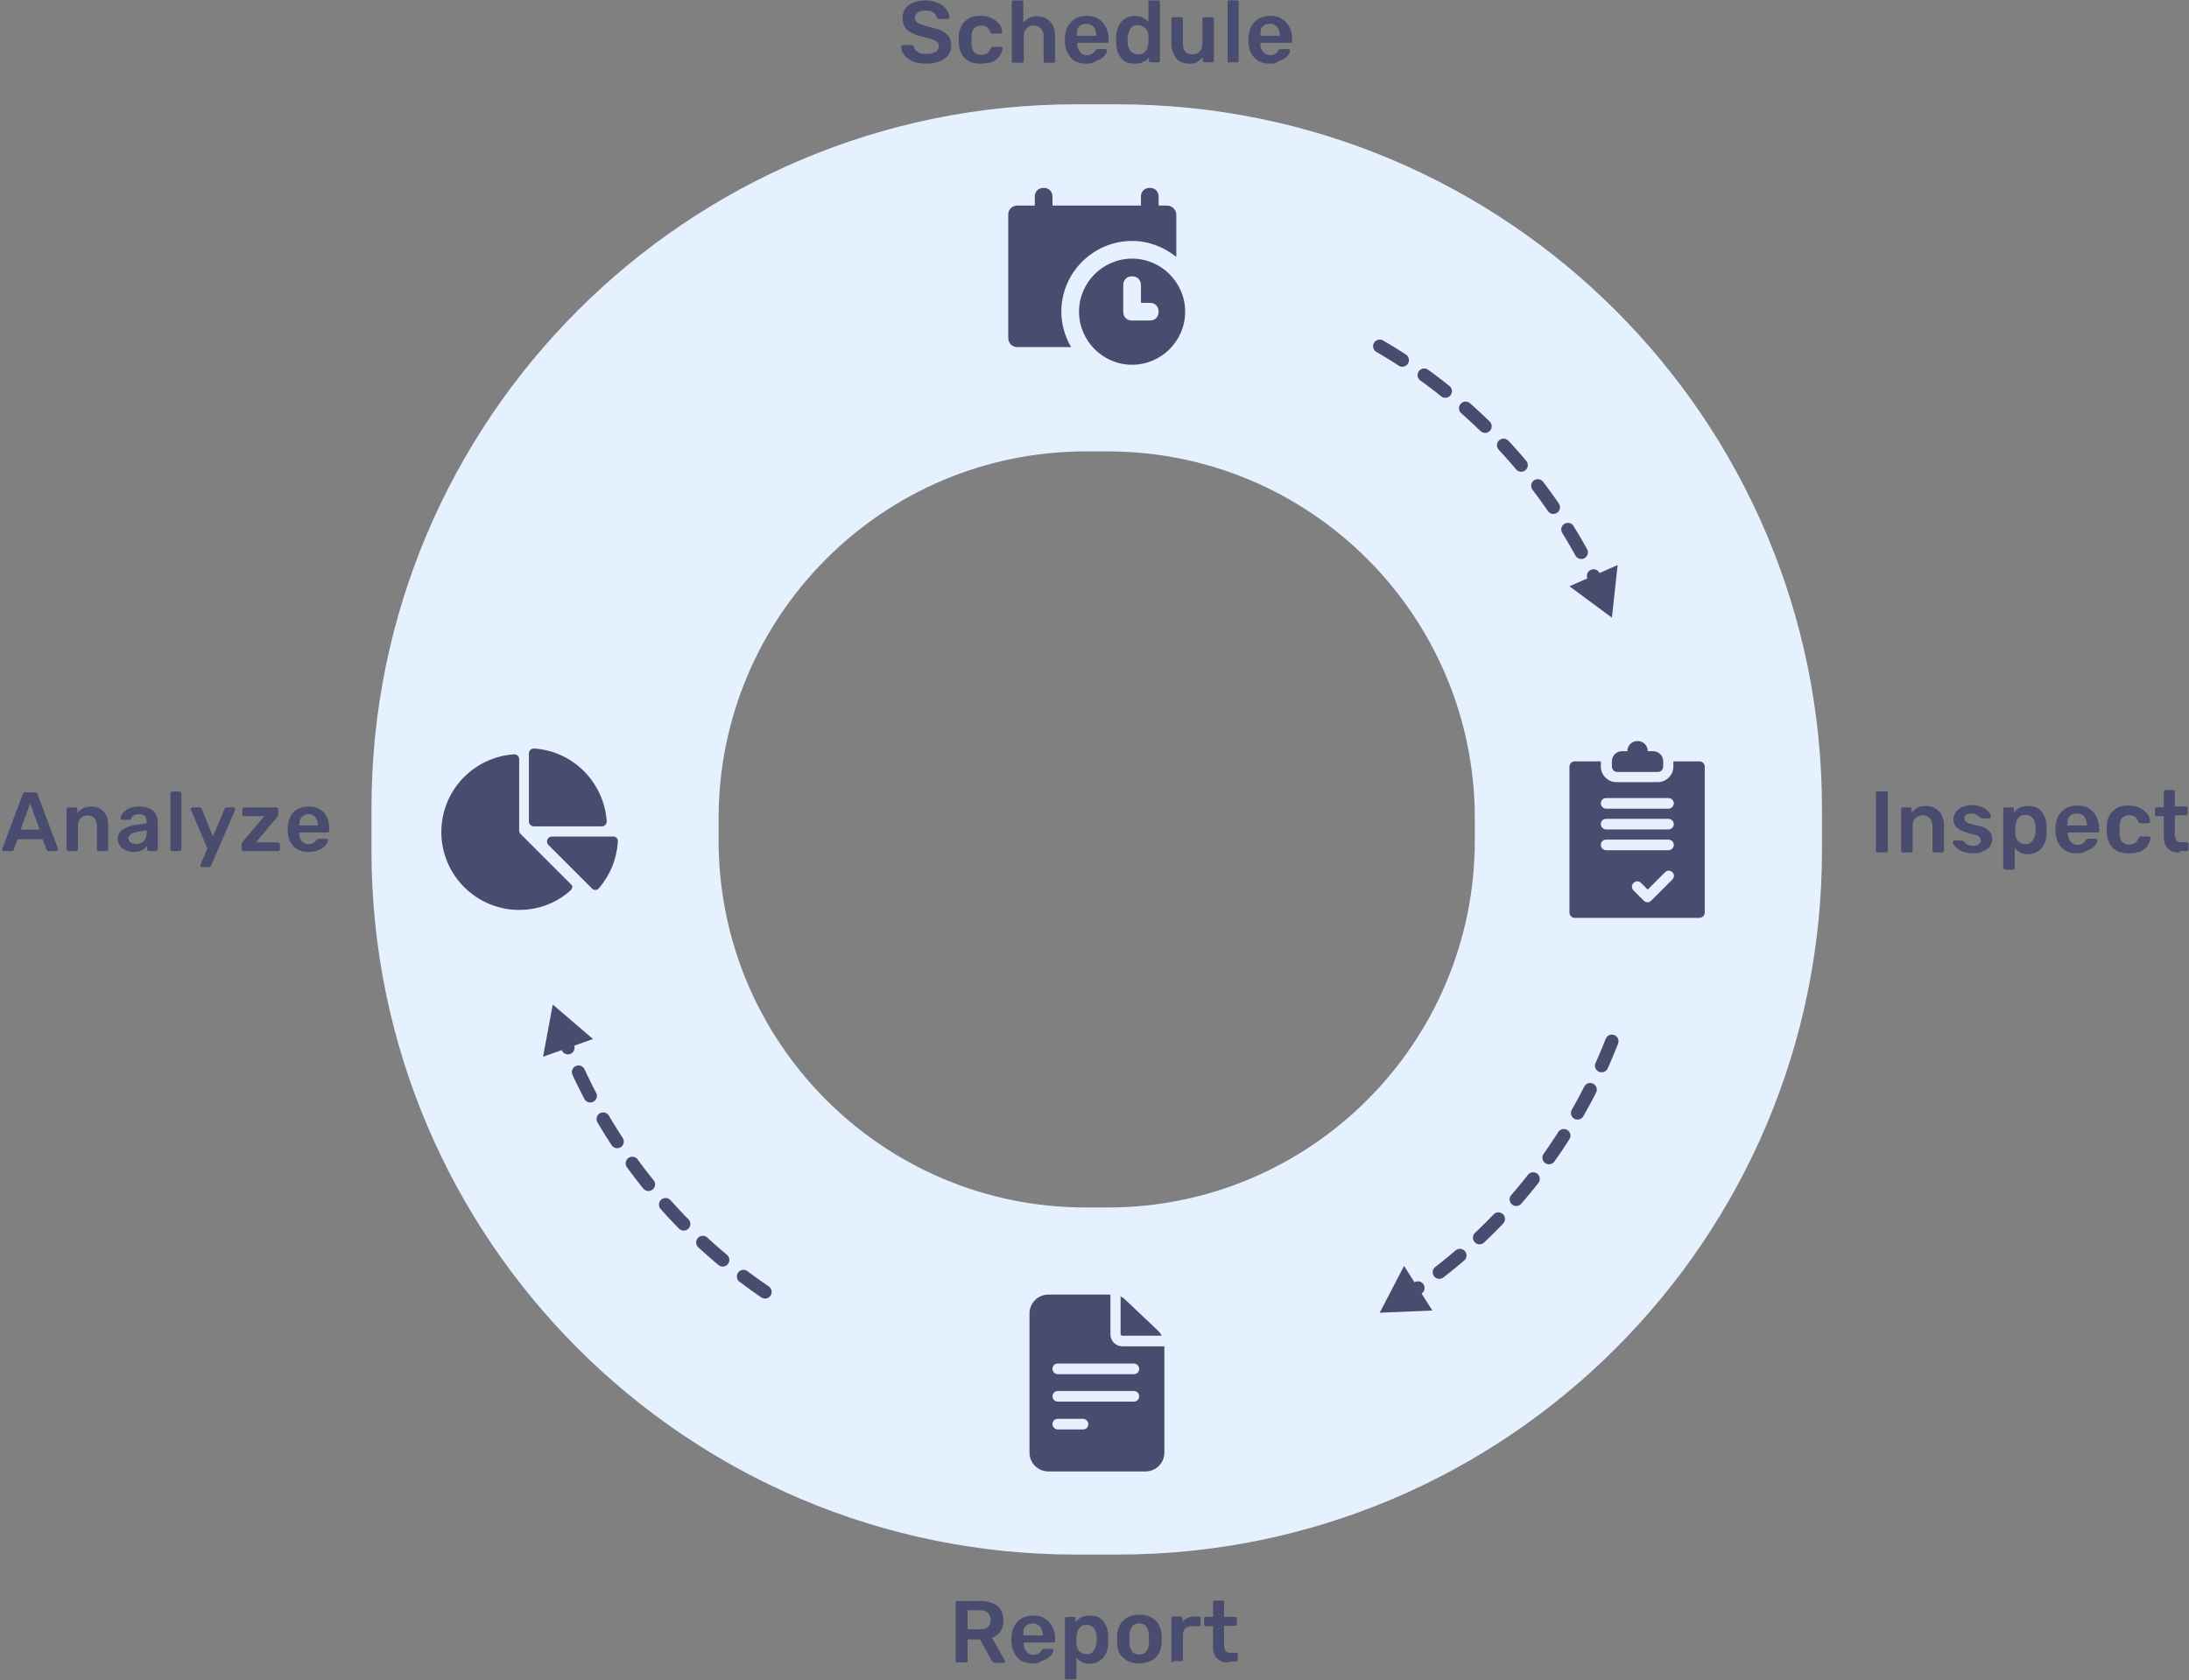 <?xml version="1.0" encoding="UTF-8"?>
<svg xmlns="http://www.w3.org/2000/svg" width="495" height="380" fill="none">
  <rect width="100%" height="100%" fill="#808080" stroke="none"/>
  <path d="M209.5 14.394c-1.2 0-2.3-.2-3.1-.5-.8-.4-1.5-.9-1.9-1.4-.4-.6-.7-1.2-.7-1.9 0-.1 0-.2.1-.3.1-.1.2-.1.3-.1h1.8c.2 0 .3 0 .4.1.1.1.2.2.2.3.1.3.2.5.5.8.2.2.5.4.9.6.4.2.9.2 1.5.2 1 0 1.7-.2 2.1-.5.5-.3.7-.8.7-1.3 0-.4-.1-.7-.4-.9-.3-.2-.6-.5-1.2-.6-.5-.2-1.2-.4-2.1-.6-1-.2-1.8-.5-2.5-.9-.7-.3-1.2-.8-1.5-1.3-.3-.5-.5-1.2-.5-2s.2-1.5.6-2.1c.4-.6 1-1.1 1.8-1.4.8-.3 1.7-.5 2.8-.5.9 0 1.6.1 2.3.4.7.2 1.2.5 1.7.9.4.4.8.8 1 1.2.2.4.4.8.4 1.3 0 .1 0 .2-.1.3-.1.1-.2.1-.3.1h-1.9c-.1 0-.2 0-.3-.1l-.3-.3c-.1-.4-.3-.8-.8-1.1-.4-.3-1-.4-1.7-.4s-1.3.1-1.7.4c-.4.3-.7.7-.7 1.2 0 .4.1.7.3.9.2.2.6.5 1.1.6.5.2 1.1.4 1.9.6 1.1.3 2.1.5 2.8.9.7.4 1.2.8 1.6 1.3.3.5.5 1.2.5 1.9 0 .9-.2 1.6-.7 2.3-.5.6-1.1 1.1-2 1.4-.8.3-1.8.5-2.9.5Zm12.2 0c-1 0-1.8-.2-2.5-.5-.7-.4-1.3-.9-1.7-1.6-.4-.7-.6-1.5-.7-2.5v-1.6c0-1 .3-1.8.7-2.5.4-.7 1-1.2 1.7-1.6.7-.4 1.6-.5 2.5-.5.9 0 1.6.1 2.2.4.6.2 1.1.5 1.5.9.4.4.7.7.9 1.1.2.4.3.7.3 1.1 0 .1 0 .3-.1.4-.1.1-.2.1-.3.1h-1.8c-.1 0-.2 0-.3-.1-.1-.1-.1-.2-.2-.3-.2-.5-.5-.9-.8-1.1-.3-.2-.7-.3-1.2-.3-.7 0-1.2.2-1.6.6-.4.4-.6 1.1-.6 2v1.4c0 .9.2 1.6.6 2 .4.4.9.6 1.6.6.5 0 .9-.1 1.3-.3.3-.2.6-.6.8-1.1.1-.1.1-.2.2-.3.1-.1.2-.1.3-.1h1.8c.1 0 .2 0 .3.1.1.1.2.2.1.3 0 .2-.1.5-.2.8-.1.3-.3.6-.5.9-.2.3-.5.6-.9.9-.4.3-.8.5-1.4.6-.7.1-1.3.2-2 .2Zm7.5-.2c-.1 0-.2 0-.3-.1-.1-.1-.1-.2-.1-.3V.494c0-.1 0-.2.1-.3.1-.1.2-.1.3-.1h1.8c.1 0 .3 0 .3.1.1.1.1.2.1.3v4.6c.4-.4.8-.8 1.3-1 .5-.3 1.2-.4 1.9-.4.8 0 1.5.2 2.1.6.6.4 1.1.9 1.4 1.5.3.7.5 1.5.5 2.4v5.6c0 .1 0 .2-.1.3-.1.1-.2.1-.3.1h-1.8c-.1 0-.2 0-.3-.1-.1-.1-.1-.2-.1-.3v-5.5c0-.8-.2-1.4-.6-1.8-.4-.4-.9-.7-1.6-.7-.7 0-1.3.2-1.7.7-.4.4-.6 1-.6 1.8v5.5c0 .1 0 .2-.1.3-.1.1-.2.1-.3.1h-1.9Zm16.5.2c-1.5 0-2.7-.4-3.5-1.3-.8-.9-1.3-2.1-1.4-3.6v-1c.1-1 .3-1.9.7-2.6.4-.7 1-1.3 1.7-1.7.7-.4 1.6-.6 2.5-.6 1.1 0 2 .2 2.7.7.7.4 1.3 1.1 1.7 1.9.4.8.6 1.7.6 2.7v.4c0 .1 0 .2-.1.3-.1.1-.2.1-.4.1h-6.6v.2c0 .5.1.9.3 1.3.2.4.4.7.7.9.3.2.7.4 1.2.4.4 0 .7-.1.9-.2.3-.1.5-.3.6-.4.2-.1.3-.3.3-.4.1-.2.2-.3.3-.3.1 0 .2-.1.3-.1h1.7c.1 0 .2 0 .3.1.1.1.1.2.1.3 0 .2-.1.5-.3.8-.2.3-.5.6-.9.9-.4.3-.9.5-1.5.7-.5.4-1.1.5-1.9.5Zm-2.2-6.3h4.4v-.1c0-.5-.1-1-.3-1.4-.2-.4-.4-.7-.8-.9-.4-.2-.7-.3-1.2-.3s-.9.1-1.2.3c-.3.2-.6.5-.8.9 0 .5-.1.9-.1 1.5Zm13.1 6.3c-.7 0-1.3-.1-1.8-.3-.5-.2-1-.6-1.3-1-.3-.4-.6-.9-.8-1.5-.2-.6-.3-1.2-.3-1.9v-1.3c0-.7.1-1.3.3-1.9.2-.6.5-1.1.8-1.5.4-.4.8-.8 1.3-1 .5-.2 1.1-.4 1.8-.4s1.3.1 1.8.4c.5.2.9.6 1.3.9v-4.4c0-.1 0-.2.1-.3.1-.1.2-.1.4-.1h1.7c.1 0 .2 0 .3.1.1.1.1.2.1.3v13.2c0 .1 0 .2-.1.3-.1.1-.2.1-.3.1h-1.6c-.1 0-.3 0-.4-.1-.1-.1-.1-.2-.1-.3v-.7c-.3.4-.8.8-1.3 1-.4.3-1.1.4-1.9.4Zm.8-2.1c.6 0 1-.1 1.3-.4.3-.3.6-.6.7-1 .2-.4.2-.8.3-1.2v-1.6c0-.4-.1-.8-.3-1.1-.2-.4-.4-.7-.8-.9-.3-.2-.8-.4-1.3-.4-.6 0-1 .1-1.3.4-.3.2-.6.6-.7 1-.1.4-.2.8-.3 1.3v1.2c0 .5.1.9.3 1.3.1.4.4.7.7 1 .4.2.8.4 1.4.4Zm11.5 2.1c-.8 0-1.5-.2-2.1-.5-.6-.4-1-.9-1.4-1.6-.3-.7-.5-1.5-.5-2.4v-5.6c0-.1 0-.2.1-.3.1-.1.2-.1.3-.1h1.8c.1 0 .3 0 .3.1.1.1.1.2.1.3v5.5c0 1.7.7 2.5 2.2 2.5.7 0 1.2-.2 1.6-.7.4-.4.6-1 .6-1.8v-5.5c0-.1 0-.2.1-.3.1-.1.2-.1.3-.1h1.8c.1 0 .2 0 .3.1.1.1.1.2.1.3v9.4c0 .1 0 .2-.1.3-.1.1-.2.1-.3.1h-1.6c-.1 0-.3 0-.4-.1-.1-.1-.1-.2-.1-.3v-.8c-.4.5-.8.8-1.3 1.1-.3.3-1 .4-1.8.4Zm9.1-.2c-.1 0-.2 0-.3-.1-.1-.1-.1-.2-.1-.3V.494c0-.1 0-.2.1-.3.1-.1.2-.1.3-.1h1.7c.1 0 .2 0 .3.1.1.1.1.2.1.3v13.2c0 .1 0 .2-.1.3-.1.1-.2.1-.3.1H278v.1Zm9.2.2c-1.5 0-2.7-.4-3.5-1.3-.9-.9-1.3-2.1-1.4-3.6v-1c.1-1 .3-1.9.7-2.6.4-.7 1-1.3 1.7-1.7.7-.4 1.6-.6 2.5-.6 1.1 0 2 .2 2.7.7.7.4 1.3 1.1 1.7 1.9.4.8.6 1.7.6 2.7v.4c0 .1 0 .2-.1.3-.1.1-.2.1-.4.1H285v.2c0 .5.1.9.3 1.3.2.4.4.7.7.9.3.2.7.4 1.2.4.4 0 .7-.1.9-.2.3-.1.5-.3.6-.4.2-.1.3-.3.3-.4.1-.2.2-.3.3-.3.1 0 .2-.1.3-.1h1.7c.1 0 .2 0 .3.1.1.1.1.2.1.3 0 .2-.1.5-.3.8-.2.3-.5.6-.9.9-.4.3-.9.5-1.5.7-.3.4-1 .5-1.8.5Zm-2.2-6.3h4.4v-.1c0-.5-.1-1-.3-1.4-.2-.4-.4-.7-.8-.9-.3-.2-.7-.3-1.2-.3s-.9.1-1.2.3c-.3.2-.6.5-.8.9 0 .5-.1.9-.1 1.5Zm139.6 184.7c-.1 0-.2 0-.3-.1-.1-.1-.1-.2-.1-.3v-13c0-.1 0-.2.1-.3.1-.1.2-.1.3-.1h1.9c.1 0 .3 0 .3.1.1.1.1.2.1.3v13c0 .1 0 .2-.1.3-.1.1-.2.1-.3.1h-1.9Zm5.7 0c-.1 0-.2 0-.3-.1-.1-.1-.1-.2-.1-.3v-9.4c0-.1 0-.2.1-.3.1-.1.2-.1.3-.1h1.6c.1 0 .2 0 .3.1.1.1.1.2.1.3v.8c.3-.4.8-.8 1.3-1.1.5-.3 1.2-.4 2-.4s1.5.2 2.1.6c.6.4 1.1.9 1.4 1.5.3.7.5 1.5.5 2.4v5.6c0 .1 0 .2-.1.3-.1.1-.2.1-.3.1h-1.8c-.1 0-.2 0-.3-.1-.1-.1-.1-.2-.1-.3v-5.5c0-.8-.2-1.4-.6-1.8-.4-.4-.9-.7-1.6-.7-.7 0-1.2.2-1.7.7-.4.4-.6 1-.6 1.8v5.5c0 .1 0 .2-.1.3-.1.1-.2.1-.3.1h-1.8Zm15.9.2c-.8 0-1.5-.1-2.1-.3-.6-.2-1-.4-1.4-.7-.4-.3-.6-.6-.8-.8-.2-.3-.3-.5-.3-.7 0-.1 0-.3.1-.3.1-.1.2-.1.3-.1h1.7s.1.1.2.1c.2.1.4.3.5.5.2.2.4.3.7.4.3.1.6.2 1 .2.5 0 1-.1 1.3-.3.4-.2.5-.5.5-.9 0-.3-.1-.5-.2-.7-.1-.2-.4-.3-.8-.5-.4-.1-1-.3-1.8-.5-.7-.2-1.4-.4-1.9-.7-.5-.3-.9-.6-1.1-1-.2-.4-.4-.9-.4-1.4 0-.5.2-1 .5-1.5s.8-.9 1.4-1.2c.6-.3 1.4-.5 2.3-.5.7 0 1.3.1 1.9.3.5.2 1 .4 1.3.7.4.3.6.5.8.8.2.3.3.5.3.7 0 .1 0 .3-.1.4-.1.1-.2.1-.3.1h-1.7c-.1 0-.1-.1-.2-.1-.1-.1-.3-.3-.5-.4-.2-.1-.4-.3-.6-.4-.2-.1-.6-.2-1-.2-.5 0-.9.1-1.2.3-.3.2-.4.5-.4.8 0 .2.1.4.2.6.1.2.4.3.8.5.4.1 1 .3 1.8.5.9.2 1.6.4 2.1.7.5.3.9.7 1.1 1.1.2.4.3.8.3 1.3 0 .6-.2 1.1-.5 1.6s-.9.9-1.6 1.1c-.3.4-1.2.5-2.2.5Zm7.2 3.6c-.1 0-.2 0-.3-.1-.1-.1-.1-.2-.1-.3v-13.2c0-.1 0-.2.1-.3.1-.1.2-.1.3-.1h1.6c.1 0 .3 0 .3.1.1.1.1.2.1.3v.8c.3-.4.7-.8 1.3-1.1.6-.3 1.2-.4 1.9-.4s1.3.1 1.8.3c.5.2 1 .6 1.3 1 .3.4.6.9.8 1.5.2.6.3 1.2.3 1.9v1.4c0 .7-.1 1.3-.3 1.9-.2.6-.5 1.1-.8 1.5-.3.4-.8.7-1.3 1-.5.2-1.1.4-1.8.4s-1.3-.1-1.8-.4c-.5-.3-.9-.6-1.2-1v4.5c0 .1 0 .2-.1.3-.1.1-.2.1-.3.1h-1.8v-.1Zm4.6-5.7c.6 0 1-.1 1.3-.4.3-.3.5-.6.7-1 .1-.4.2-.8.3-1.3v-1.2c0-.5-.1-.9-.3-1.3-.1-.4-.4-.7-.7-1-.3-.3-.8-.4-1.3-.4s-1 .1-1.3.4c-.3.3-.6.6-.7 1l-.3 1.2v1.6c0 .4.1.8.3 1.2.2.4.4.7.8.9.2.1.6.3 1.2.3Zm11.7 2.1c-1.5 0-2.7-.4-3.5-1.3-.9-.9-1.3-2.1-1.4-3.6v-1c.1-1 .3-1.9.7-2.6.4-.7 1-1.3 1.7-1.7.7-.4 1.6-.6 2.5-.6 1.1 0 2 .2 2.7.7.7.4 1.3 1.1 1.7 1.9.4.8.6 1.7.6 2.7v.4c0 .1 0 .2-.1.3-.1.1-.2.1-.4.1h-6.6v.2c0 .5.1.9.3 1.3.2.4.4.7.7.9.3.2.7.4 1.2.4.4 0 .7-.1.9-.2.3-.1.5-.3.6-.4.2-.1.3-.3.3-.4.1-.2.2-.3.3-.3.1 0 .2-.1.3-.1h1.7c.1 0 .2 0 .3.1.1.1.1.2.1.3 0 .2-.1.5-.3.8-.2.3-.5.6-.9.9-.4.3-.9.5-1.5.7-.5.4-1.2.5-1.9.5Zm-2.2-6.3h4.4v-.1c0-.5-.1-1-.3-1.4-.2-.4-.4-.7-.8-.9-.3-.2-.7-.3-1.2-.3s-.9.1-1.2.3c-.3.2-.6.5-.8.9 0 .5-.1.9-.1 1.5Zm13.8 6.3c-1 0-1.8-.2-2.5-.5-.7-.4-1.3-.9-1.7-1.6-.4-.7-.6-1.5-.7-2.5v-1.6c0-1 .3-1.8.7-2.5.4-.7 1-1.2 1.7-1.6.7-.4 1.6-.5 2.5-.5.9 0 1.6.1 2.2.4.6.2 1.1.5 1.5.9.4.4.7.7.9 1.1.2.4.3.7.3 1.1 0 .1 0 .3-.1.4-.1.1-.2.1-.3.1H484c-.1 0-.2 0-.3-.1-.1-.1-.1-.2-.2-.3-.2-.5-.5-.9-.8-1.1-.3-.2-.7-.3-1.2-.3-.7 0-1.2.2-1.6.6-.4.4-.6 1.1-.6 2v1.4c0 .9.2 1.6.6 2 .4.4.9.6 1.6.6.5 0 .9-.1 1.3-.3.3-.2.6-.6.8-1.1.1-.1.1-.2.2-.3.1-.1.2-.1.3-.1h1.8c.1 0 .2 0 .3.1.1.1.2.2.1.3 0 .2-.1.5-.2.8-.1.3-.3.6-.5.9-.2.3-.5.6-.9.9-.4.3-.8.5-1.4.6-.7.1-1.3.2-2 .2Zm11.6-.2c-.8 0-1.5-.1-2-.4-.5-.3-1-.7-1.2-1.2-.3-.6-.4-1.3-.4-2.1v-4.5h-1.6c-.1 0-.2 0-.3-.1-.1-.1-.1-.2-.1-.3v-1.2c0-.1 0-.2.1-.3.1-.1.2-.1.3-.1h1.6v-3.5c0-.1 0-.2.1-.3.1-.1.2-.1.4-.1h1.6c.1 0 .2 0 .3.1.1.1.1.2.1.3v3.3h2.5c.1 0 .2 0 .3.1.1.1.1.2.1.3v1.2c0 .1 0 .2-.1.3-.1.1-.2.1-.3.1h-2.5v4.3c0 .5.1 1 .3 1.3.2.3.5.5 1 .5h1.4c.1 0 .2 0 .3.1.1.1.1.2.1.3v1.2c0 .1 0 .2-.1.3-.1.1-.2.1-.3.1h-1.6v.3Zm-276.4 183.2c-.1 0-.2 0-.3-.1-.1-.1-.1-.2-.1-.3v-13c0-.1 0-.3.1-.4.1-.1.2-.1.3-.1h5.2c1.6 0 2.9.4 3.8 1.1.9.7 1.4 1.8 1.4 3.3 0 1-.2 1.8-.7 2.5-.5.7-1.1 1.1-1.9 1.4l2.9 5.1c0 .1.1.2.1.2 0 .1 0 .2-.1.3-.1.1-.2.1-.3.1H225c-.2 0-.4-.1-.5-.2-.1-.1-.2-.2-.3-.4l-2.6-4.7h-2.8v4.8c0 .1 0 .2-.1.3-.1.1-.2.1-.3.1h-1.9Zm2.3-7.5h2.8c.8 0 1.4-.2 1.8-.5.4-.4.6-.9.6-1.6 0-.7-.2-1.2-.6-1.6-.4-.4-1-.6-1.8-.6h-2.8v4.3Zm14.8 7.7c-1.5 0-2.7-.4-3.5-1.3-.8-.9-1.3-2.1-1.4-3.6v-1c.1-1 .3-1.9.7-2.6.4-.7 1-1.3 1.7-1.7.7-.4 1.6-.6 2.5-.6 1.1 0 2 .2 2.7.7.7.4 1.3 1.1 1.7 1.9.4.8.6 1.7.6 2.7v.4c0 .1 0 .2-.1.3-.1.1-.2.1-.4.1h-6.6v.2c0 .5.1.9.3 1.3.2.4.4.7.7.9.3.2.7.4 1.2.4.4 0 .7-.1.9-.2.3-.1.5-.3.6-.4.1-.1.3-.3.3-.4.1-.2.2-.3.3-.3.1 0 .2-.1.3-.1h1.7c.1 0 .2 0 .3.1.1.1.1.2.1.3 0 .2-.1.5-.3.8-.2.3-.5.6-.9.9-.4.3-.9.5-1.5.7-.5.4-1.1.5-1.9.5Zm-2.2-6.3h4.4v-.1c0-.5-.1-1-.3-1.4-.2-.4-.4-.7-.8-.9-.3-.2-.7-.3-1.2-.3s-.9.1-1.2.3c-.3.2-.6.5-.8.9 0 .5-.1.9-.1 1.5Zm9.8 9.9c-.1 0-.2 0-.3-.1-.1-.1-.1-.2-.1-.3v-13.3c0-.1 0-.2.1-.3.1-.1.2-.1.3-.1h1.6c.1 0 .3 0 .3.1.1.1.1.2.1.3v.8c.3-.4.7-.8 1.3-1.1.5-.3 1.2-.4 1.9-.4s1.3.1 1.8.3c.5.2 1 .6 1.3 1 .3.4.6.9.8 1.5.2.6.3 1.2.3 1.9v1.4c0 .7-.1 1.3-.3 1.9-.2.6-.5 1.1-.8 1.5-.3.4-.8.7-1.3 1-.5.2-1.1.4-1.8.4s-1.3-.1-1.8-.4c-.5-.3-.9-.6-1.2-1v4.5c0 .1 0 .2-.1.3-.1.1-.2.1-.3.1h-1.8Zm4.5-5.7c.6 0 1-.1 1.3-.4.3-.3.5-.6.7-1 .1-.4.2-.8.3-1.3v-1.2c0-.5-.1-.9-.3-1.3-.1-.4-.4-.7-.7-1-.3-.3-.8-.4-1.3-.4s-1 .1-1.3.4c-.3.3-.6.6-.7 1l-.3 1.2v1.6c0 .4.1.8.3 1.2.2.4.4.7.8.9.2.1.7.3 1.2.3Zm11.9 2.1c-1.1 0-2-.2-2.7-.6-.7-.4-1.3-.9-1.7-1.6-.4-.7-.6-1.5-.6-2.4v-1.8c.1-.9.3-1.7.7-2.4.4-.7 1-1.2 1.7-1.6.7-.4 1.6-.6 2.7-.6 1 0 1.9.2 2.6.6.7.4 1.3.9 1.7 1.6.4.7.6 1.5.7 2.4v1.8c-.1.9-.3 1.7-.7 2.4-.4.7-.9 1.2-1.7 1.6-.8.4-1.7.6-2.7.6Zm0-2c.7 0 1.3-.2 1.6-.7.4-.5.6-1.1.6-2v-1.6c0-.9-.3-1.5-.6-2s-.9-.7-1.6-.7c-.7 0-1.3.2-1.6.7-.3.5-.6 1.1-.6 2v1.6c0 .9.3 1.5.6 2s.9.7 1.6.7Zm7.7 1.8c-.1 0-.2 0-.3-.1-.1-.1-.1-.2-.1-.3v-9.5c0-.1 0-.3.1-.4.1-.1.2-.1.3-.1h1.6c.1 0 .2 0 .3.1.1.1.2.2.2.4v.8c.3-.4.7-.8 1.2-1 .5-.2 1.1-.3 1.7-.3h.8c.1 0 .3 0 .3.1.1.1.1.2.1.3v1.4c0 .1 0 .2-.1.3-.1.1-.2.1-.3.1h-1.6c-.6 0-1.1.2-1.5.5-.3.4-.5.9-.5 1.5v5.5c0 .1 0 .2-.1.3-.1.1-.2.1-.4.1h-1.7v.3Zm12.6 0c-.8 0-1.5-.1-2-.4-.5-.3-1-.7-1.2-1.2-.3-.6-.4-1.3-.4-2.1v-4.5h-1.6c-.1 0-.2 0-.3-.1-.1-.1-.1-.2-.1-.3v-1.3c0-.1 0-.2.1-.3.1-.1.2-.1.3-.1h1.6v-3.3c0-.1 0-.2.1-.3.1-.1.2-.1.4-.1h1.6c.1 0 .2 0 .3.1.1.1.1.2.1.3v3.3h2.5c.1 0 .2 0 .3.1.1.1.1.2.1.3v1.2c0 .1 0 .2-.1.3-.1.1-.2.1-.3.1h-2.5v4.3c0 .5.1 1 .3 1.3.2.3.5.5 1 .5h1.4c.1 0 .2 0 .3.1.1.1.1.2.1.3v1.2c0 .1 0 .2-.1.3-.1.1-.2.1-.3.1h-1.6v.2ZM.899 192.49a.43.43 0 0 1-.285-.114.387.387 0 0 1-.114-.285.47.47 0 0 1 .038-.171l4.579-12.255a.682.682 0 0 1 .209-.323.663.663 0 0 1 .456-.152h2.071c.19 0 .336.051.437.152a.835.835 0 0 1 .228.323l4.579 12.255a.85.85 0 0 1 .019.171.387.387 0 0 1-.114.285.365.365 0 0 1-.266.114h-1.653c-.177 0-.31-.038-.399-.114a.77.77 0 0 1-.152-.247l-.893-2.318H3.996l-.893 2.318a.673.673 0 0 1-.171.247c-.076.076-.203.114-.38.114H.899Zm3.762-4.864h4.313l-2.166-5.871-2.147 5.871Zm10.837 4.864a.439.439 0 0 1-.323-.133.44.44 0 0 1-.133-.323v-8.968a.44.44 0 0 1 .133-.323.439.439 0 0 1 .323-.133h1.558c.127 0 .234.044.323.133a.44.44 0 0 1 .133.323v.779a3.97 3.97 0 0 1 1.254-1.007c.52-.279 1.159-.418 1.919-.418.773 0 1.444.177 2.014.532.57.342 1.007.83 1.31 1.463.317.633.476 1.393.476 2.28v5.339a.44.44 0 0 1-.133.323.438.438 0 0 1-.323.133h-1.672a.439.439 0 0 1-.323-.133.44.44 0 0 1-.133-.323v-5.225c0-.735-.184-1.311-.551-1.729-.355-.418-.874-.627-1.558-.627-.659 0-1.184.209-1.577.627-.393.418-.59.994-.59 1.729v5.225a.44.44 0 0 1-.132.323.438.438 0 0 1-.323.133h-1.672Zm14.649.19a4.107 4.107 0 0 1-1.786-.38 3.47 3.47 0 0 1-1.273-1.045 2.56 2.56 0 0 1-.456-1.482c0-.887.355-1.59 1.064-2.109.722-.532 1.672-.887 2.85-1.064l2.603-.38v-.399c0-.532-.133-.944-.399-1.235-.266-.291-.722-.437-1.368-.437-.456 0-.83.095-1.12.285a1.652 1.652 0 0 0-.628.722.484.484 0 0 1-.437.247h-1.5c-.14 0-.248-.038-.324-.114a.459.459 0 0 1-.095-.304c.013-.203.095-.45.247-.741s.393-.57.722-.836c.33-.279.754-.513 1.273-.703.52-.19 1.147-.285 1.881-.285.798 0 1.47.101 2.014.304.558.19 1 .45 1.33.779.33.329.57.716.722 1.159.152.443.228.912.228 1.406v5.966a.44.44 0 0 1-.133.323.439.439 0 0 1-.323.133H33.7a.461.461 0 0 1-.342-.133.48.48 0 0 1-.114-.323v-.741a3.052 3.052 0 0 1-.665.684 3.84 3.84 0 0 1-1.026.513c-.392.127-.861.19-1.406.19Zm.646-1.805a2.49 2.49 0 0 0 1.197-.285 1.96 1.96 0 0 0 .855-.874c.216-.405.323-.912.323-1.52v-.399l-1.9.304c-.747.114-1.304.298-1.672.551-.367.253-.55.564-.55.931 0 .279.082.519.246.722.178.19.4.336.665.437.266.089.545.133.836.133Zm8.195 1.615a.438.438 0 0 1-.323-.133.44.44 0 0 1-.133-.323v-12.578a.44.44 0 0 1 .133-.323.438.438 0 0 1 .323-.133h1.577a.44.44 0 0 1 .323.133.44.44 0 0 1 .133.323v12.578a.44.44 0 0 1-.133.323.439.439 0 0 1-.323.133h-1.577Zm6.719 3.61a.365.365 0 0 1-.266-.114.365.365 0 0 1-.114-.266v-.152a.825.825 0 0 1 .076-.152l1.482-3.515-3.648-8.607a.87.87 0 0 1-.076-.266.463.463 0 0 1 .133-.285.359.359 0 0 1 .285-.133h1.54c.151 0 .265.038.341.114a.785.785 0 0 1 .171.247l2.527 6.213 2.603-6.213a.579.579 0 0 1 .171-.247c.076-.076.19-.114.342-.114h1.52c.101 0 .19.038.266.114a.342.342 0 0 1 .133.266.877.877 0 0 1-.076.304l-5.377 12.445a.756.756 0 0 1-.19.247c-.076.076-.19.114-.342.114h-1.5Zm9.392-3.61a.462.462 0 0 1-.342-.133.48.48 0 0 1-.114-.323v-1.083c0-.114.025-.222.076-.323a1.85 1.85 0 0 1 .19-.285l4.864-5.757h-4.522a.48.48 0 0 1-.323-.114.464.464 0 0 1-.133-.342v-1.064a.44.44 0 0 1 .133-.323.439.439 0 0 1 .323-.133h7.201a.4.4 0 0 1 .323.133.44.44 0 0 1 .133.323v1.159a.602.602 0 0 1-.076.304c-.05.089-.114.184-.19.285l-4.75 5.7h4.959c.127 0 .234.044.323.133a.403.403 0 0 1 .133.323v1.064a.44.44 0 0 1-.133.323.438.438 0 0 1-.323.133h-7.752Zm14.656.19c-1.406 0-2.52-.405-3.344-1.216-.823-.811-1.266-1.963-1.33-3.458a4.94 4.94 0 0 1-.019-.475c0-.203.007-.361.02-.475.05-.95.265-1.773.645-2.47a3.992 3.992 0 0 1 1.615-1.596c.684-.38 1.489-.57 2.413-.57 1.026 0 1.888.215 2.584.646a3.962 3.962 0 0 1 1.577 1.767c.355.747.532 1.615.532 2.603v.399a.44.44 0 0 1-.133.323.461.461 0 0 1-.342.133h-6.308v.152c.013.443.095.855.247 1.235.165.367.4.665.703.893.317.228.69.342 1.121.342.355 0 .653-.051.893-.152a2.394 2.394 0 0 0 .912-.722c.114-.152.203-.241.266-.266a.738.738 0 0 1 .323-.057h1.634a.41.41 0 0 1 .304.114.31.31 0 0 1 .114.285c-.012.203-.12.45-.323.741-.19.291-.468.576-.836.855-.367.279-.83.513-1.387.703-.544.177-1.171.266-1.88.266Zm-2.09-5.985h4.2v-.057c0-.494-.083-.925-.248-1.292a2.04 2.04 0 0 0-.722-.874c-.316-.215-.696-.323-1.14-.323-.443 0-.823.108-1.14.323a2.042 2.042 0 0 0-.722.874c-.152.367-.228.798-.228 1.292v.057Z" fill="#494C6E"></path>
  <path fill-rule="evenodd" clip-rule="evenodd" d="M252.8 23.594h-9.6c-87.9 0-159.2 71.3-159.2 159.2v9.6c0 87.9 71.3 159.2 159.2 159.2h9.6c87.9 0 159.2-71.3 159.2-159.2v-9.6c0-87.9-71.3-159.2-159.2-159.2Zm-2.3 78.5h-5c-45.8 0-83 37.2-83 83v5c0 45.8 37.2 83 83 83h5c45.8 0 83-37.2 83-83v-5c0-45.8-37.2-83-83-83Z" fill="#E5F1FF"></path>
  <path d="M312 78.294c21.3 12.4 38.5 31.1 49.1 53.5" stroke="#494C6E" stroke-width="3" stroke-miterlimit="10" stroke-linecap="round" stroke-dasharray="6 6"></path>
  <path d="m354.9 132.594 9.6 7.1 1.3-11.9-10.9 4.8Z" fill="#494C6E"></path>
  <path d="M364.5 235.494c-9 23-24.8 42.9-45.3 56.8" stroke="#494C6E" stroke-width="3" stroke-miterlimit="10" stroke-linecap="round" stroke-dasharray="6 6"></path>
  <path d="m317.5 286.294-5.5 10.6 11.9-.5-6.4-10.1Z" fill="#494C6E"></path>
  <path d="M173 292.194c-20.4-13.9-36.2-33.7-45.2-56.8" stroke="#494C6E" stroke-width="3" stroke-miterlimit="10" stroke-linecap="round" stroke-dasharray="6 6"></path>
  <path d="m134.1 234.994-9.1-7.8-2.2 11.8 11.3-4ZM264 46.494h-2v-2c0-1.2-.8-2-2-2s-2 .8-2 2v2h-20v-2c0-1.2-.8-2-2-2s-2 .8-2 2v2h-4c-1 0-2 .8-2 2v28c0 1.2 1 2 2 2h12.2c-1.4-2.4-2.2-5.2-2.2-8 0-8.8 7.2-16 16-16 3.8 0 7.2 1.4 10 3.6v-9.6c0-1-1-2-2-2Z" fill="#494C6E"></path>
  <path d="M256 58.494c-6.6 0-12 5.4-12 12s5.4 12 12 12 12-5.4 12-12-5.4-12-12-12Zm4 14h-4c-1.2 0-2-.8-2-2v-6c0-1.2.8-2 2-2s2 .8 2 2v4h2c1.2 0 2 .8 2 2s-.8 2-2 2Zm114.9 102.1c.6 0 1.2-.5 1.2-1.2v-1.2c0-1.3-1-2.3-2.3-2.3h-1.2c0-1.3-1-2.3-2.3-2.3-1.3 0-2.3 1-2.3 2.3h-1.2c-1.3 0-2.3 1-2.3 2.3v1.2c0 .6.5 1.2 1.2 1.2h9.2Z" fill="#494C6E"></path>
  <path d="M385.5 206.394v-33c0-.6-.5-1.2-1.2-1.2h-5.9v1.2c0 1.9-1.6 3.5-3.5 3.5h-9.4c-1.9 0-3.5-1.6-3.5-3.5v-1.2h-5.9c-.6 0-1.2.5-1.2 1.2v33c0 .6.5 1.2 1.2 1.2h28.1c.7 0 1.3-.5 1.3-1.2Zm-7.4-7.4-4.7 4.7c-.5.5-1.2.5-1.7 0l-2.3-2.3c-.5-.5-.5-1.2 0-1.7s1.2-.5 1.7 0l1.5 1.5 3.9-3.9c.5-.5 1.2-.5 1.7 0s.4 1.2-.1 1.7Zm-.8-6.7h-14.1c-.6 0-1.2-.5-1.2-1.2s.5-1.2 1.2-1.2h14.1c.6 0 1.2.5 1.2 1.2s-.6 1.2-1.2 1.2Zm0-4.7h-14.1c-.6 0-1.2-.5-1.2-1.2s.5-1.2 1.2-1.2h14.1c.6 0 1.2.5 1.2 1.2s-.6 1.2-1.2 1.2Zm0-4.7h-14.1c-.6 0-1.2-.5-1.2-1.2s.5-1.2 1.2-1.2h14.1c.6 0 1.2.5 1.2 1.2s-.6 1.2-1.2 1.2Zm-123.5 121.6c-1.5 0-2.7-1.2-2.7-2.7v-9h-14c-2.4 0-4.3 1.9-4.3 4.3v31.4c0 2.4 1.9 4.3 4.3 4.3H259c2.4 0 4.3-1.9 4.3-4.3v-24h-9.5Zm-14.6 16.4h5.7c.6 0 1.2.5 1.2 1.2s-.5 1.2-1.2 1.2h-5.7c-.6 0-1.2-.5-1.2-1.2s.5-1.2 1.2-1.2Zm-1.2-5.1c0-.6.5-1.2 1.2-1.2h17.2c.6 0 1.2.5 1.2 1.2s-.5 1.2-1.2 1.2h-17.2c-.7 0-1.2-.6-1.2-1.2Zm18.4-7.4c.6 0 1.2.5 1.2 1.2s-.5 1.2-1.2 1.2h-17.2c-.6 0-1.2-.5-1.2-1.2s.5-1.2 1.2-1.2h17.2Z" fill="#494C6E"></path>
  <path d="M253.4 301.694c0 .2.2.4.4.4h8.9c-.2-.4-.5-.8-.8-1.1l-7.5-7.1c-.3-.3-.6-.5-1-.7v8.5Zm-114.7-112.5h-13.9c-.6 0-1.1.5-1.1 1.1 0 .3.1.6.3.8l9.8 9.8c.2.2.5.4.8.4.4 0 .7-.2.9-.5 2.4-2.8 3.9-6.3 4.2-10.2v-.2c.1-.7-.4-1.2-1-1.2Zm-18-19.9c-.6 0-1.1.5-1.1 1.1v15.4c0 .6.5 1.1 1.1 1.1h15.4c.6 0 1.1-.5 1.1-1.1-.6-8.9-7.7-16-16.5-16.5Z" fill="#494C6E"></path>
  <path d="m129.1 199.994-11.4-11.4c-.2-.2-.3-.5-.3-.8v-16.1c0-.6-.5-1.1-1.1-1.1-9.2.6-16.5 8.2-16.5 17.6 0 9.7 7.9 17.6 17.6 17.6 4.4 0 8.5-1.6 11.6-4.4.2-.2.4-.5.4-.8.1-.2-.1-.4-.3-.6Z" fill="#494C6E"></path>
</svg>
